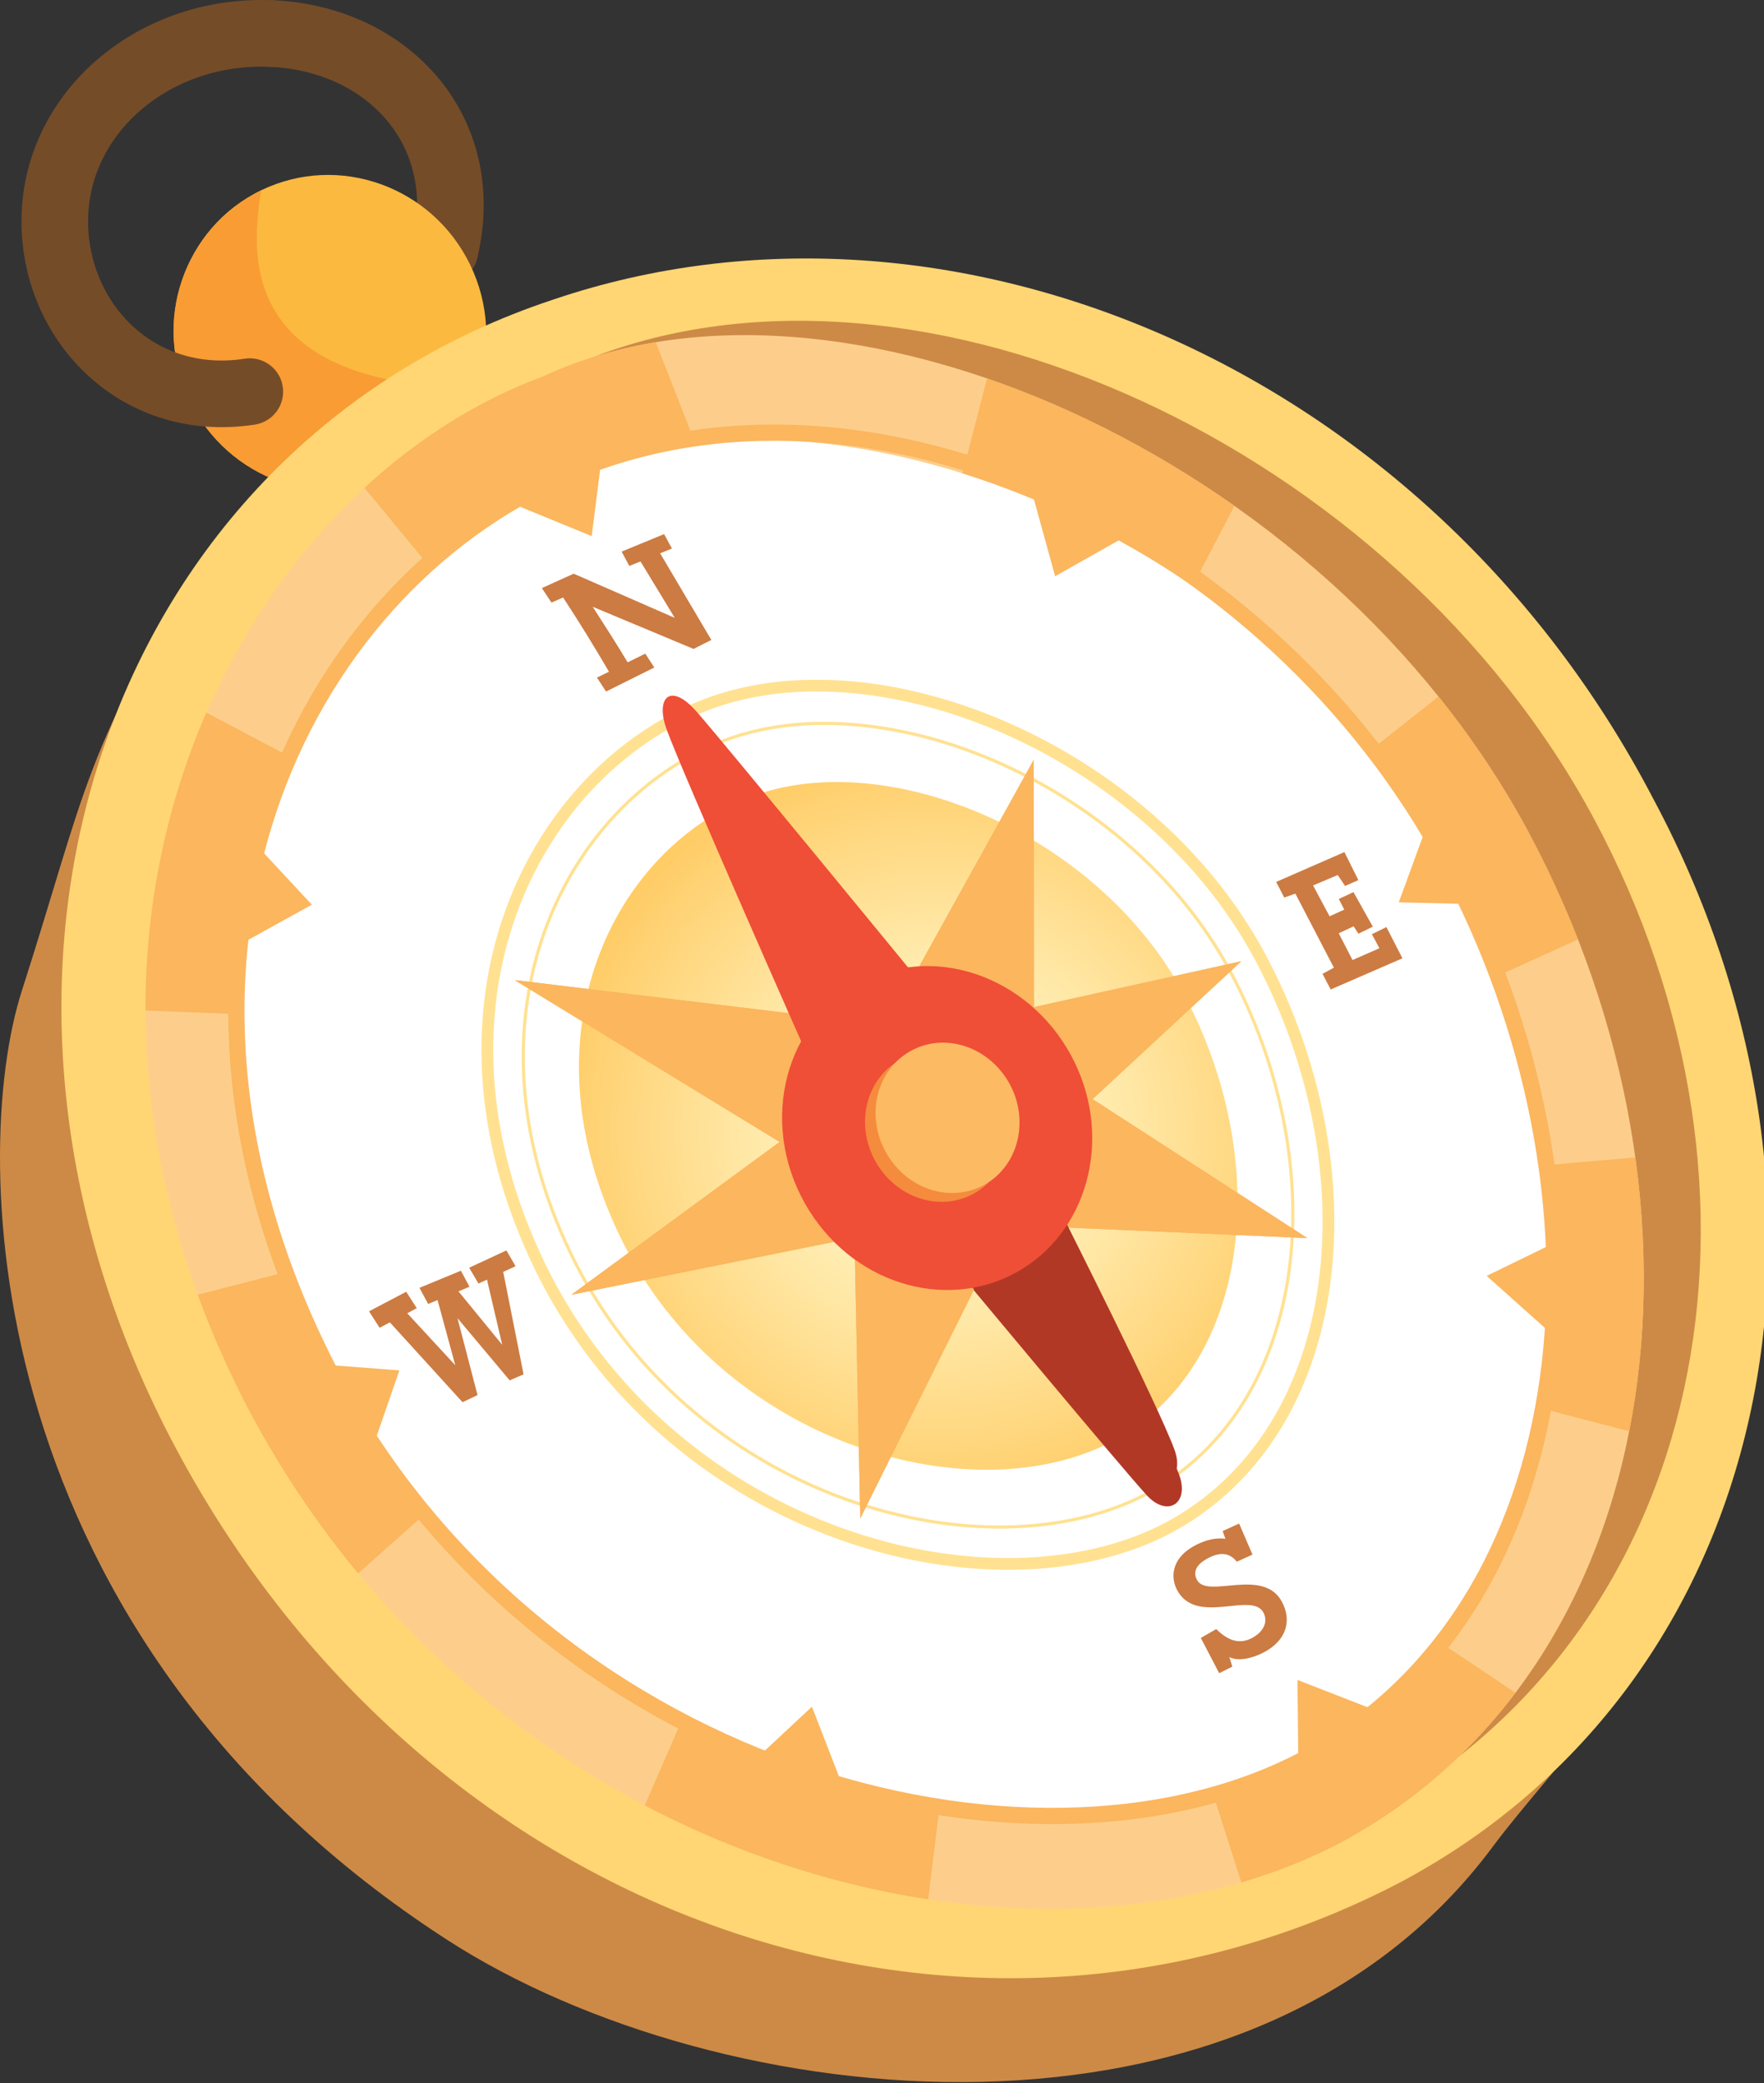 <?xml version="1.0" encoding="utf-8"?>
<!-- Generator: Adobe Illustrator 15.0.0, SVG Export Plug-In  -->
<!DOCTYPE svg PUBLIC "-//W3C//DTD SVG 1.1//EN" "http://www.w3.org/Graphics/SVG/1.1/DTD/svg11.dtd">
<svg version="1.1"
	 xmlns="http://www.w3.org/2000/svg" xmlns:xlink="http://www.w3.org/1999/xlink" xmlns:a="http://ns.adobe.com/AdobeSVGViewerExtensions/3.0/"
	 x="0px" y="0px" width="194px" height="229px" viewBox="0 0 194 229" overflow="visible" enable-background="new 0 0 194 229"
	 xml:space="preserve">
<rect x="0" y="0" width="194" height="229" fill="#333333" stroke="none"/>
<defs>
</defs>
<path fill="none" stroke="#754C28" stroke-width="7.327" stroke-linecap="round" stroke-linejoin="round" d="M29.996,3.694
	c12.662,0.621,22.065,10.683,18.928,23.848"/>
<path fill="#FCB940" d="M51.714,29.123c4.183,8.651,0.673,19.005-7.844,23.128c-8.52,4.117-18.817,0.446-23.004-8.203
	c-4.182-8.651-0.669-19.006,7.849-23.126C37.234,16.802,47.529,20.472,51.714,29.123z"/>
<path fill="#F89C33" d="M50.831,42.618c25.392,0.793-6.96,9.633-6.96,9.633c-8.52,4.117-18.817,0.446-23.004-8.203
	c-4.182-8.651-0.802-18.674,7.849-23.126C27.858,26.769,25.481,41.823,50.831,42.618z"/>
<path fill="none" stroke="#754C28" stroke-width="7.327" stroke-linecap="round" stroke-linejoin="round" d="M27.473,43.057
	c-12.693,1.95-21.98-8.213-21.422-19.694C6.613,11.883,17.333,3.078,29.996,3.694"/>
<path fill="#CD8A46" d="M23.094,60.591C9.23,82.06,9.569,86.626,2.394,108.955c-5.84,18.171-4.657,71.063,46.785,104.306
	c29.99,19.38,88.309,25.674,115.009-10.266c6.652-8.965,19.594-21.005,26.085-41.121C195.827,144.652,25.401,57.018,23.094,60.591z"
	/>
<path fill="#FFD673" d="M181.822,87.814C157.04,40.29,104.359,18.235,60.932,32.906C11.866,49.057-8.574,107.052,19.405,159.333
	c27.979,52.281,87.208,72.442,134.734,47.528C195.292,184.836,205.753,132.537,181.822,87.814z"/>
<path fill="#CD8A46" d="M175.362,90.12C153.446,49.17,101.075,25.061,64.733,39.458C20.377,58.308,6.166,104.895,31.791,152.777
	c25.625,47.881,77.462,68.907,118.557,46.912C188.041,179.518,197.279,131.081,175.362,90.12z"/>
<path fill="#FFFFFF" d="M163.912,93.51C141.698,52.001,90.87,32.327,62.259,46.172c-33.68,12.453-58.172,54.587-31.924,106.057
	c26.354,50.965,80.957,62.507,115.597,44.407C181.808,177.438,186.125,135.02,163.912,93.51z"/>
<path fill="#CC7B42" d="M65.653,74.49l1.319-0.643c-1.618-2.779-3.315-5.522-5.042-8.161l-1.282,0.561l-1.057-1.594l3.5-1.584
	l11.117,4.858l-3.766-6.202l-1.233,0.493l-0.843-1.576l4.667-1.923l0.865,1.583L72.6,60.829l5.632,9.524l-1.956,0.989l-11.091-4.634
	c1.344,2.086,2.583,4.004,3.84,6.107l1.941-0.956l0.995,1.523l-5.309,2.643L65.653,74.49z"/>
<path fill="#CC7B42" d="M138.99,181.655c-1.329,0.699-2.868,1.006-3.789,0.519l0.326,1.049l-1.444,0.72l-2.02-3.873l1.697-0.976
	c1.012,1.001,2.321,1.826,3.902,0.997c1.53-0.806,1.73-1.981,1.288-2.81c-1.267-2.375-7.368,1.489-9.49-2.467
	c-0.802-1.498-0.565-3.636,2.084-4.973c1.184-0.6,2.268-0.802,3.224-0.676l-0.304-0.845l1.812-0.826l1.468,3.414l-1.727,0.783
	c-0.68-0.878-1.664-1.152-3.047-0.448c-1.583,0.796-1.742,1.683-1.326,2.452c1.128,2.117,7.279-1.439,9.337,2.398
	C142.062,178.102,141.553,180.299,138.99,181.655z"/>
<path fill="#CC7B42" d="M148.872,101.838l-1.646,0.762l1.522,2.942l2.955-1.295l-0.824-1.545l1.594-0.782l1.763,3.432l-7.891,3.427
	l-0.897-1.721l1.249-0.675l-4.237-8.145l-1.221,0.439l-0.89-1.721l7.505-3.28l1.536,3.081l-1.462,0.643l-0.808-1.203l-2.712,1.146
	l1.817,3.392l1.615-0.737l-0.604-1.167l1.615-0.756l2.128,3.801l-1.586,0.773L148.872,101.838z"/>
<g>
	<defs>
		<path id="SVGID_1_" d="M143.298,193.462c-30.217,15.795-84.304,1.293-107.295-43.169c-22.898-44.902-3.351-85.59,26.315-98.153
			c29.666-12.564,77.481,6.664,96.862,42.873C178.556,131.226,174.596,176.715,143.298,193.462z M168.112,91.507
			c-22.214-41.511-76.126-65.153-108.42-50.111C26.01,53.856,0.619,102.581,26.867,154.048
			c26.355,50.969,85.875,66.655,120.516,48.554C183.253,183.405,190.327,133.015,168.112,91.507z"/>
	</defs>
	<use xlink:href="#SVGID_1_"  overflow="visible" fill="#FDCE8B"/>
	<clipPath id="SVGID_2_">
		<use xlink:href="#SVGID_1_"  overflow="visible"/>
	</clipPath>
	<g clip-path="url(#SVGID_2_)">
		<path fill="#FBB65E" d="M147.935,84.69l15.077-11.913c0,0,12.675,2.745,17.436,27.358l-17.464,7.941L147.935,84.69z"/>
		<path fill="#FBB65E" d="M50.276,163.293l-14.292,12.702c0,0-16.078-7.386-20.285-32.098l19.463-5.018L50.276,163.293z"/>
		<path fill="#FBB65E" d="M166.988,128.358l18.255-1.587c0,0,11.393,9.818,0.046,32.175l-18.26-4.766L166.988,128.358z"/>
		<path fill="#FBB65E" d="M103.996,193.171l-2.419,19.739c0,0-12.356,5.029-32.849-9.414l7.942-18.261L103.996,193.171z"/>
		<path fill="#FBB65E" d="M28.182,111.57l-17.605-0.681c0,0-8.175-15.284,7.019-35.228l17.568,9.253L28.182,111.57z"/>
		<path fill="#FBB65E" d="M105.036,55.168l4.843-18.681c0,0,10.524-3.386,28.524,14.062l-9.53,18.261L105.036,55.168z"/>
		<path fill="#FBB65E" d="M33.601,45.788l15.086,18.26c0,0,16.767-9.061,28.676-13.033l-7.149-18.257
			C70.214,32.757,55.83,25.146,33.601,45.788z"/>
		<path fill="#FBB65E" d="M173.53,190.77c0,0-15.087-10.322-19.056-12.701c-3.175,4.764-12.15,13.857-22.457,14.809l6.352,19.854
			C138.369,212.732,151.618,211.751,173.53,190.77z"/>
	</g>
</g>
<path fill="none" stroke="#FBB65E" stroke-width="1.786" d="M143.298,193.462c-30.217,15.795-84.304,1.293-107.295-43.169
	c-22.898-44.902-3.259-85.372,26.315-98.153c33.338-14.412,77.481,6.664,96.862,42.873
	C178.556,131.226,174.596,176.715,143.298,193.462z"/>
<radialGradient id="SVGID_3_" cx="103.099" cy="124.338" r="42.171" gradientUnits="userSpaceOnUse">
	<stop  offset="0" style="stop-color:#FFFBD4"/>
	<stop  offset="0.17" style="stop-color:#FFF6C8"/>
	<stop  offset="0.476" style="stop-color:#FFE9A9"/>
	<stop  offset="0.881" style="stop-color:#FFD376"/>
	<stop  offset="1" style="stop-color:#FFCC66"/>
</radialGradient>
<path fill="url(#SVGID_3_)" d="M122.276,158.489c-15.095,7.89-42.11,0.646-53.597-21.567c-11.437-22.429-1.676-42.751,13.146-49.027
	c14.818-6.274,38.703,3.327,48.385,21.417C139.89,127.399,137.911,150.125,122.276,158.489z"/>
<path fill="none" stroke="#FFE191" stroke-width="1.294" d="M128.445,167.986c-19.28,10.083-53.783,0.827-68.455-27.542
	c-14.606-28.643-2.138-54.6,16.786-62.618c18.928-8.015,49.435,4.252,61.798,27.354
	C150.938,128.284,148.411,157.305,128.445,167.986z"/>
<path fill="none" stroke="#FFE191" stroke-width="0.346" d="M126.032,164.268c-17.644,9.223-49.215,0.754-62.638-25.204
	c-13.362-26.207-1.957-49.962,15.36-57.294c17.315-7.334,45.229,3.887,56.545,25.024
	C146.608,127.936,144.299,154.491,126.032,164.268z"/>
<polygon fill="#FBB65E" points="55.836,55.155 65.074,58.941 66.157,50.39 "/>
<polygon fill="#FBB65E" points="25.95,104.072 34.298,99.46 28.228,92.934 "/>
<polygon fill="#FBB65E" points="113.505,54.157 116.039,63.35 123.801,58.972 "/>
<polygon fill="#FBB65E" points="172.049,136.105 163.5,140.266 171.256,147.197 "/>
<polygon fill="#FBB65E" points="151.149,187.978 142.696,184.688 142.775,192.829 "/>
<polygon fill="#FBB65E" points="92.573,196.081 89.293,187.629 83.342,193.179 "/>
<polygon fill="#FBB65E" points="41.069,158.902 43.922,150.657 35.679,150.026 "/>
<polygon fill="#FBB65E" points="157.109,90.247 153.832,99.199 162.194,99.401 "/>
<polygon fill="#FBB65E" points="136.515,105.674 110.694,111.383 117.051,123.718 "/>
<polygon fill="#FBB65E" points="62.834,142.342 95.576,135.748 88.993,123.157 "/>
<polygon fill="#FBB65E" points="143.779,136.114 117.892,119.367 112.46,134.737 "/>
<polygon fill="#FBB65E" points="56.605,107.748 89.109,127.597 93.882,112.249 "/>
<polygon fill="#FBB65E" points="94.608,166.934 109.25,137.491 93.904,132.721 "/>
<polygon fill="#FBB65E" points="113.687,83.534 99.703,108.75 113.712,112.904 "/>
<path fill="#B23826" d="M106.043,140.584c0,0,17.188,20.65,20.077,23.802c2.259,2.464,4.741,0.931,3.549-2.292
	c-1.829-4.929-12.606-28.041-12.606-28.041L106.043,140.584z"/>
<polygon fill="#FBB65E" points="136.515,105.674 110.694,111.383 117.051,123.718 "/>
<polygon fill="#FBB65E" points="62.834,142.342 95.576,135.748 88.993,123.157 "/>
<polygon fill="#FBB65E" points="143.779,136.114 117.892,119.367 112.46,134.737 "/>
<polygon fill="#FBB65E" points="56.605,107.748 89.109,127.597 93.882,112.249 "/>
<polygon fill="#FBB65E" points="94.608,166.934 109.25,137.491 93.904,132.721 "/>
<polygon fill="#FBB65E" points="113.687,83.534 99.703,108.75 113.712,112.904 "/>
<path fill="#B23826" d="M106.043,140.584c0,0,16.67,17.892,19.56,21.039c2.26,2.465,4.743,0.932,3.547-2.29
	c-1.826-4.93-12.087-25.28-12.087-25.28L106.043,140.584z"/>
<path fill="#EF4E37" d="M117.787,116.017c-4.754-8.777-15.301-12.434-23.545-7.779c-8.426,4.757-10.755,16.079-5.242,24.865
	c5.301,8.446,15.792,11.14,23.463,6.378C119.985,134.813,122.375,124.473,117.787,116.017z"/>
<path fill="#F58B3D" d="M109.882,120.146c-2.208-4.072-7.104-5.771-10.929-3.613c-3.911,2.212-4.996,7.464-2.435,11.542
	c2.464,3.924,7.332,5.175,10.892,2.965C110.9,128.872,112.01,124.069,109.882,120.146z"/>
<path fill="#FCBA63" d="M111.046,119.177c-2.21-4.069-7.104-5.771-10.934-3.614c-3.909,2.212-4.994,7.466-2.432,11.541
	c2.461,3.924,7.331,5.176,10.893,2.964C112.063,127.9,113.17,123.102,111.046,119.177z"/>
<path fill="#EF4E37" d="M101.521,108.372c0,0-22.094-26.947-24.926-30.155c-2.905-3.29-4.524-1.49-3.294,1.939
	c1.794,4.942,15.43,35.728,15.43,35.728L101.521,108.372z"/>
<path fill="#CC7B42" d="M46.133,141.579l4.555-1.881l0.947,1.762l-1.215,0.506l4.81,5.873l-1.673-7.16l-0.936,0.431l-1.021-1.741
	l4.092-1.902l1.01,1.735l-1.361,0.627l2.239,11.26l-1.524,0.666l-5.744-6.84l2.206,8.458l-1.651,0.781l-7.991-8.78l-1.128,0.597
	l-1.164-1.81l4.092-2.149l1.156,1.801l-1.039,0.565l5.278,5.713l-1.95-7.169l-1.033,0.433L46.133,141.579z"/>
</svg>
